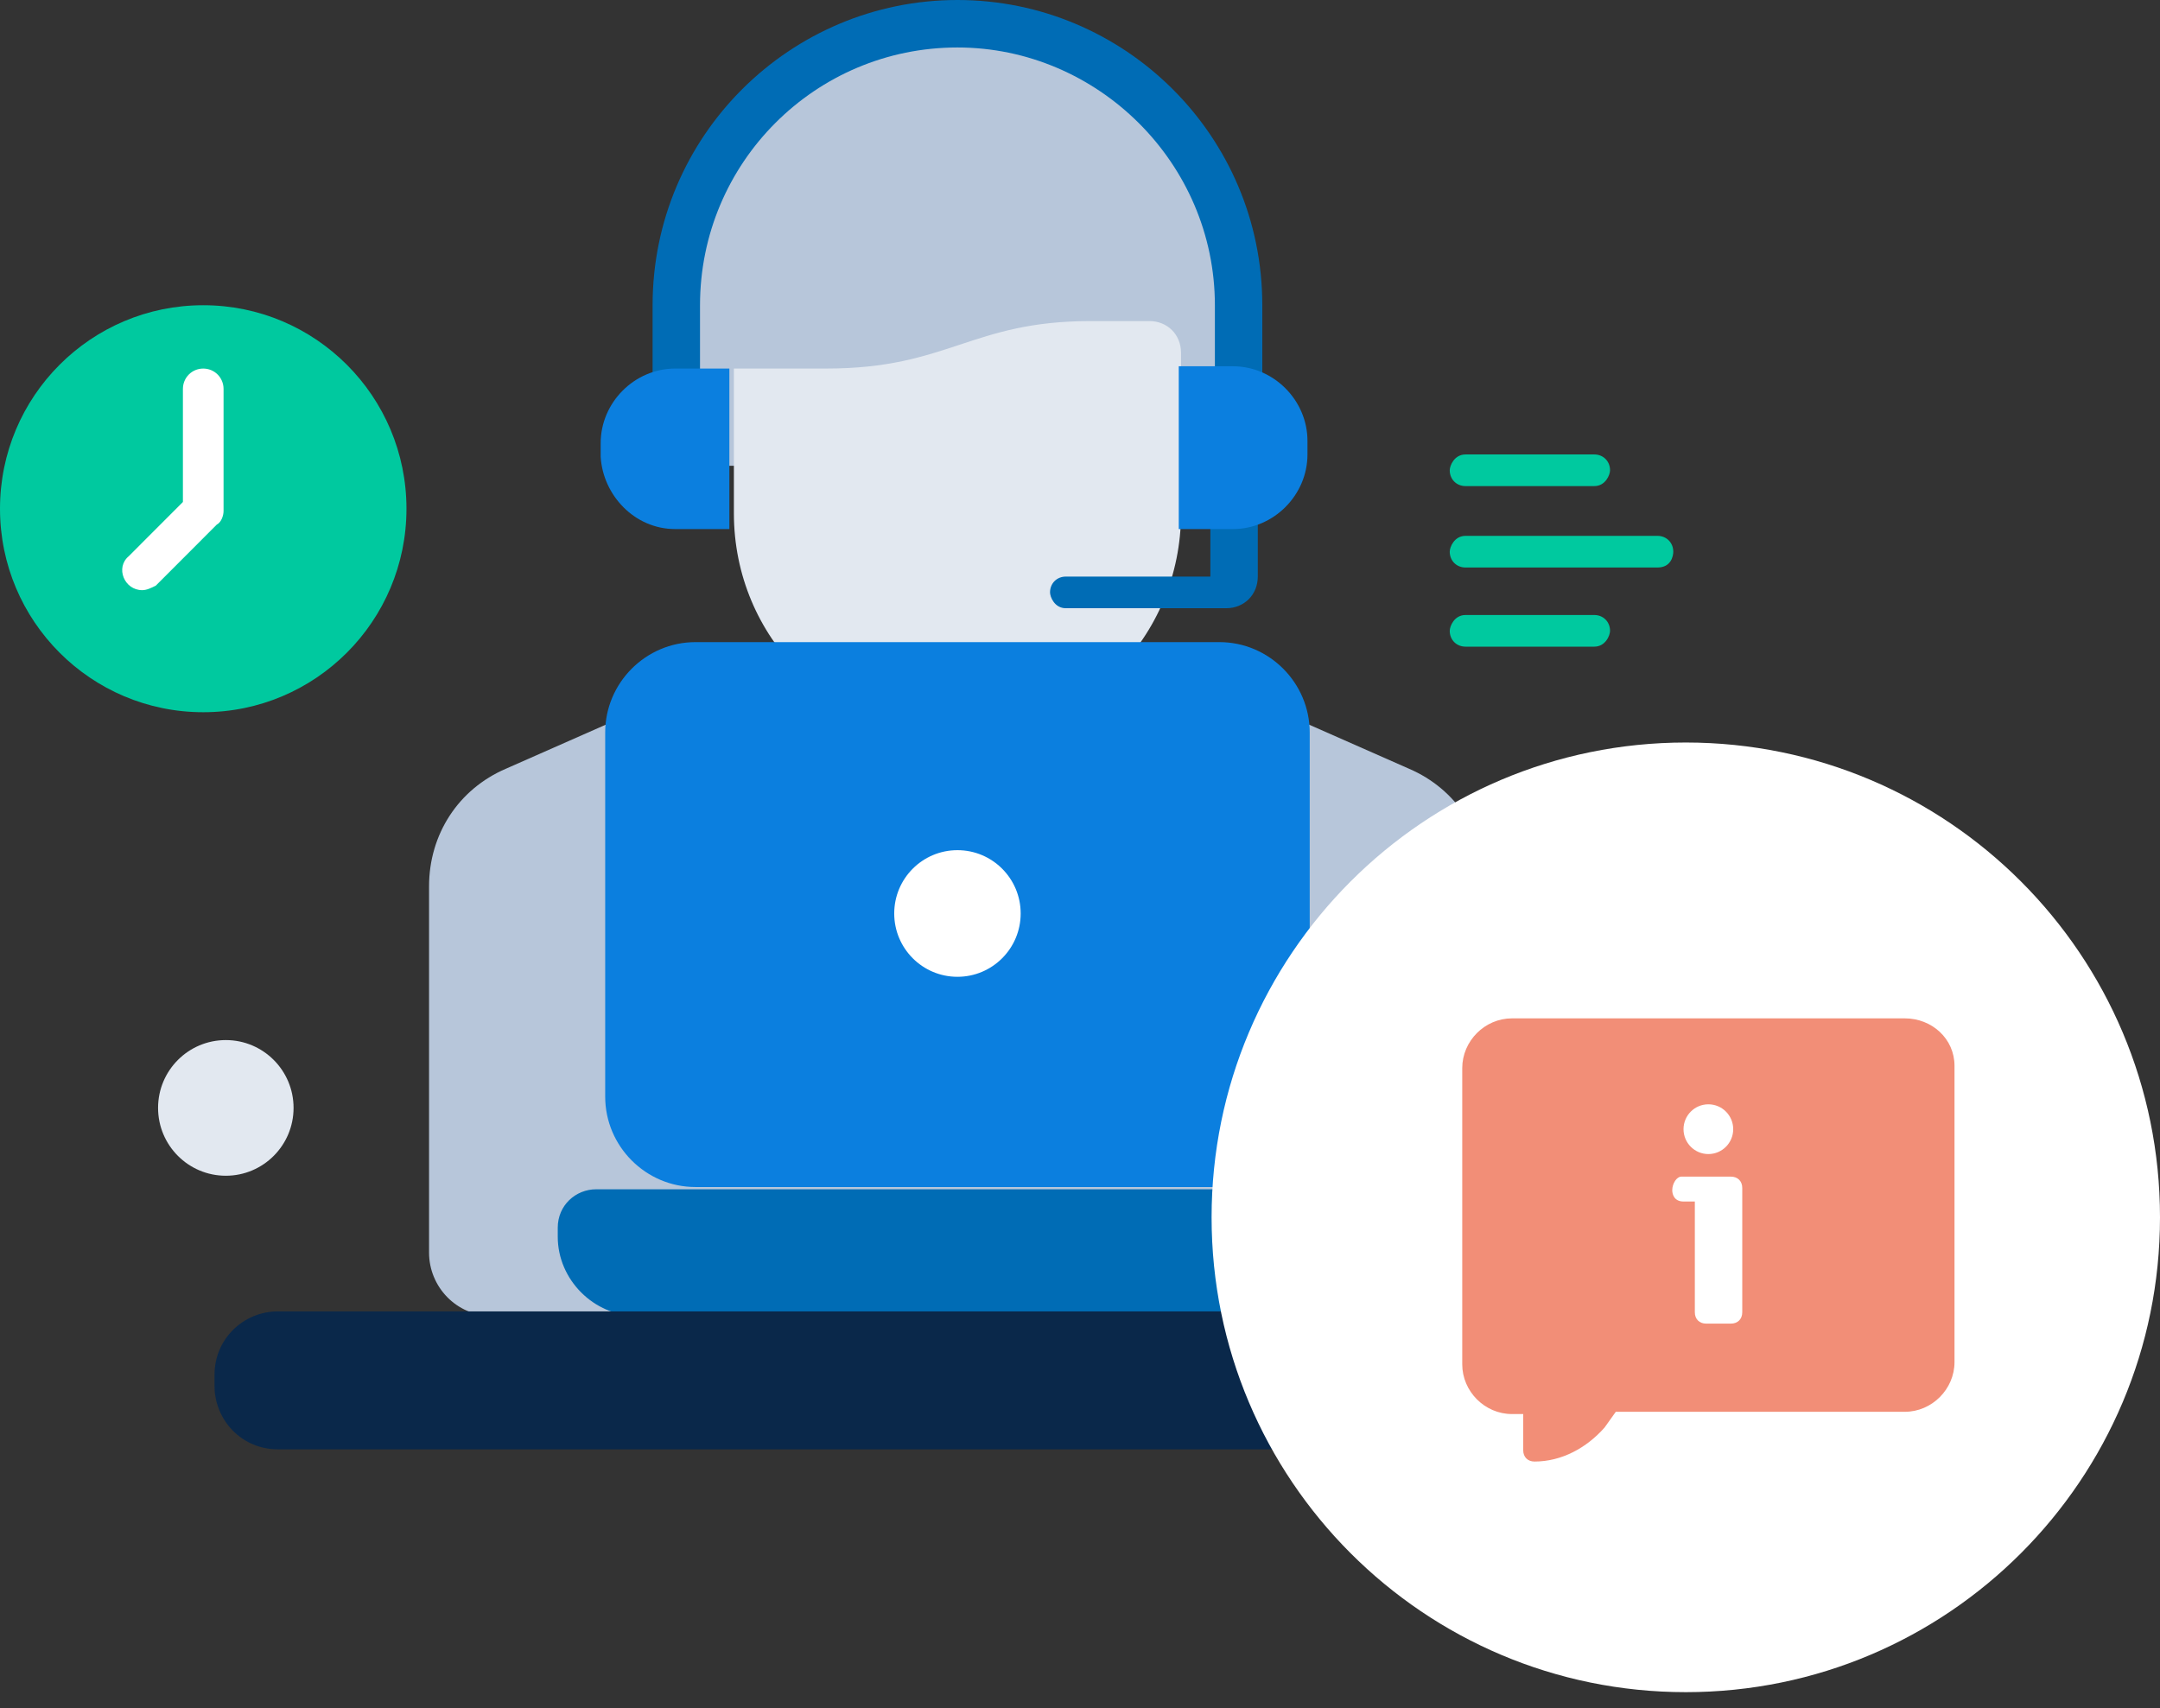 <svg width="110" height="87" viewBox="0 0 110 87" fill="none" xmlns="http://www.w3.org/2000/svg">
<rect x="0" y="0" width="110" height="87" fill="#333333" stroke="none"/>
<path d="M64.284 22.916H33.234V15.546C33.234 6.909 40.249 0 48.759 0C57.269 0 64.284 6.909 64.284 15.546V22.916Z" fill="#006CB5"/>
<path d="M75.669 45.141V63.796C75.669 65.639 74.174 67.02 72.449 67.02H25.07C23.23 67.02 21.85 65.523 21.85 63.796V45.141C21.85 42.493 23.345 40.19 25.76 39.153L42.204 31.898H55.314L71.759 39.153C74.174 40.19 75.669 42.493 75.669 45.141Z" fill="#B7C6DA"/>
<path d="M61.869 23.721H35.649V15.546C35.649 8.291 41.514 2.418 48.759 2.418C55.889 2.418 61.869 8.291 61.869 15.546V23.721Z" fill="#B7C6DA"/>
<path d="M48.759 37.54C42.434 37.54 37.374 32.473 37.374 26.14V18.77H42.089C48.299 18.77 49.449 16.352 55.544 16.352H58.534C59.454 16.352 60.144 17.043 60.144 17.964V26.14C60.144 32.473 55.084 37.54 48.759 37.54Z" fill="#E2E8F0"/>
<path d="M34.384 26.945H37.144V18.77H34.384C32.314 18.77 30.59 20.497 30.59 22.57V23.261C30.704 25.218 32.314 26.945 34.384 26.945Z" fill="#0B7FDF"/>
<path d="M65.089 67.019H32.429C30.244 67.019 28.404 65.177 28.404 62.989V62.528C28.404 61.376 29.325 60.57 30.36 60.57H67.159C68.309 60.57 69.114 61.492 69.114 62.528V62.989C69.114 65.177 67.389 67.019 65.089 67.019Z" fill="#006CB5"/>
<path d="M62.099 60.455H35.419C32.889 60.455 30.82 58.383 30.82 55.849V37.309C30.82 34.776 32.889 32.703 35.419 32.703H62.099C64.629 32.703 66.699 34.776 66.699 37.309V55.849C66.699 58.383 64.629 60.455 62.099 60.455Z" fill="#0B7FDF"/>
<path d="M48.759 49.748C50.537 49.748 51.979 48.304 51.979 46.523C51.979 44.742 50.537 43.299 48.759 43.299C46.981 43.299 45.539 44.742 45.539 46.523C45.539 48.304 46.981 49.748 48.759 49.748Z" fill="white"/>
<path d="M61.639 26.141V29.365H54.279C53.819 29.365 53.474 29.71 53.474 30.171C53.474 30.401 53.704 30.977 54.279 30.977C54.509 30.977 62.674 30.977 62.444 30.977C63.364 30.977 64.054 30.286 64.054 29.365V26.141H61.639Z" fill="#006CB5"/>
<path d="M60.029 26.945H62.789C64.859 26.945 66.584 25.218 66.584 23.145V22.454C66.584 20.382 64.859 18.654 62.789 18.654H60.029V26.945Z" fill="#0B7FDF"/>
<path d="M81.189 24.757H74.634C74.174 24.757 73.829 24.411 73.829 23.951C73.829 23.72 74.059 23.145 74.634 23.145H81.189C81.648 23.145 81.993 23.49 81.993 23.951C81.993 24.181 81.763 24.757 81.189 24.757Z" fill="#00C99F"/>
<path d="M84.408 28.903H74.634C74.174 28.903 73.829 28.558 73.829 28.097C73.829 27.867 74.059 27.291 74.634 27.291H84.408C84.868 27.291 85.213 27.637 85.213 28.097C85.213 28.327 85.098 28.903 84.408 28.903Z" fill="#00C99F"/>
<path d="M81.189 32.934H74.634C74.174 32.934 73.829 32.589 73.829 32.128C73.829 31.898 74.059 31.322 74.634 31.322H81.189C81.648 31.322 81.993 31.668 81.993 32.128C81.993 32.359 81.763 32.934 81.189 32.934Z" fill="#00C99F"/>
<path d="M11.5 59.88C13.405 59.88 14.95 58.333 14.95 56.425C14.95 54.517 13.405 52.971 11.5 52.971C9.594 52.971 8.05 54.517 8.05 56.425C8.05 58.333 9.594 59.88 11.5 59.88Z" fill="#E2E8F0"/>
<path d="M83.374 73.814H14.145C12.305 73.814 10.925 72.317 10.925 70.589V70.013C10.925 68.171 12.42 66.789 14.145 66.789H83.489C85.329 66.789 86.709 68.286 86.709 70.013V70.589C86.709 72.317 85.213 73.814 83.374 73.814Z" fill="#0A284A"/>
<path d="M85.85 86.181C99.188 86.181 110 75.354 110 61.999C110 48.643 99.188 37.816 85.85 37.816C72.513 37.816 61.701 48.643 61.701 61.999C61.701 75.354 72.513 86.181 85.85 86.181Z" fill="white"/>
<path d="M10.35 36.273C16.066 36.273 20.7 31.633 20.7 25.909C20.7 20.185 16.066 15.545 10.35 15.545C4.634 15.545 0 20.185 0 25.909C0 31.633 4.634 36.273 10.35 36.273Z" fill="#00C99F"/>
<path d="M7.245 30.057C6.325 30.057 5.865 28.905 6.555 28.329L9.315 25.566V19.808C9.315 19.232 9.775 18.771 10.35 18.771C10.925 18.771 11.385 19.232 11.385 19.808V26.026C11.385 26.256 11.27 26.602 11.04 26.717L7.935 29.826C7.705 29.941 7.475 30.057 7.245 30.057Z" fill="white"/>
<path d="M97.005 51.865H76.996C75.616 51.865 74.466 53.017 74.466 54.399V69.484C74.466 70.866 75.616 72.017 76.996 72.017H77.571V73.86C77.571 74.205 77.801 74.436 78.146 74.436C79.526 74.436 80.791 73.745 81.711 72.708L82.286 71.902H97.005C98.385 71.902 99.535 70.751 99.535 69.369V54.283C99.535 52.902 98.385 51.865 97.005 51.865Z" fill="#F28E77"/>
<path d="M85.161 60.617C85.161 60.847 85.276 61.193 85.736 61.193H86.311V66.835C86.311 67.18 86.541 67.411 86.886 67.411H88.151C88.496 67.411 88.726 67.18 88.726 66.835V60.502C88.726 60.156 88.496 59.926 88.151 59.926H85.621C85.391 59.926 85.161 60.271 85.161 60.617Z" fill="white"/>
<path d="M87 58.776C87.699 58.776 88.265 58.209 88.265 57.509C88.265 56.809 87.699 56.242 87 56.242C86.302 56.242 85.735 56.809 85.735 57.509C85.735 58.209 86.302 58.776 87 58.776Z" fill="white"/>
</svg>

